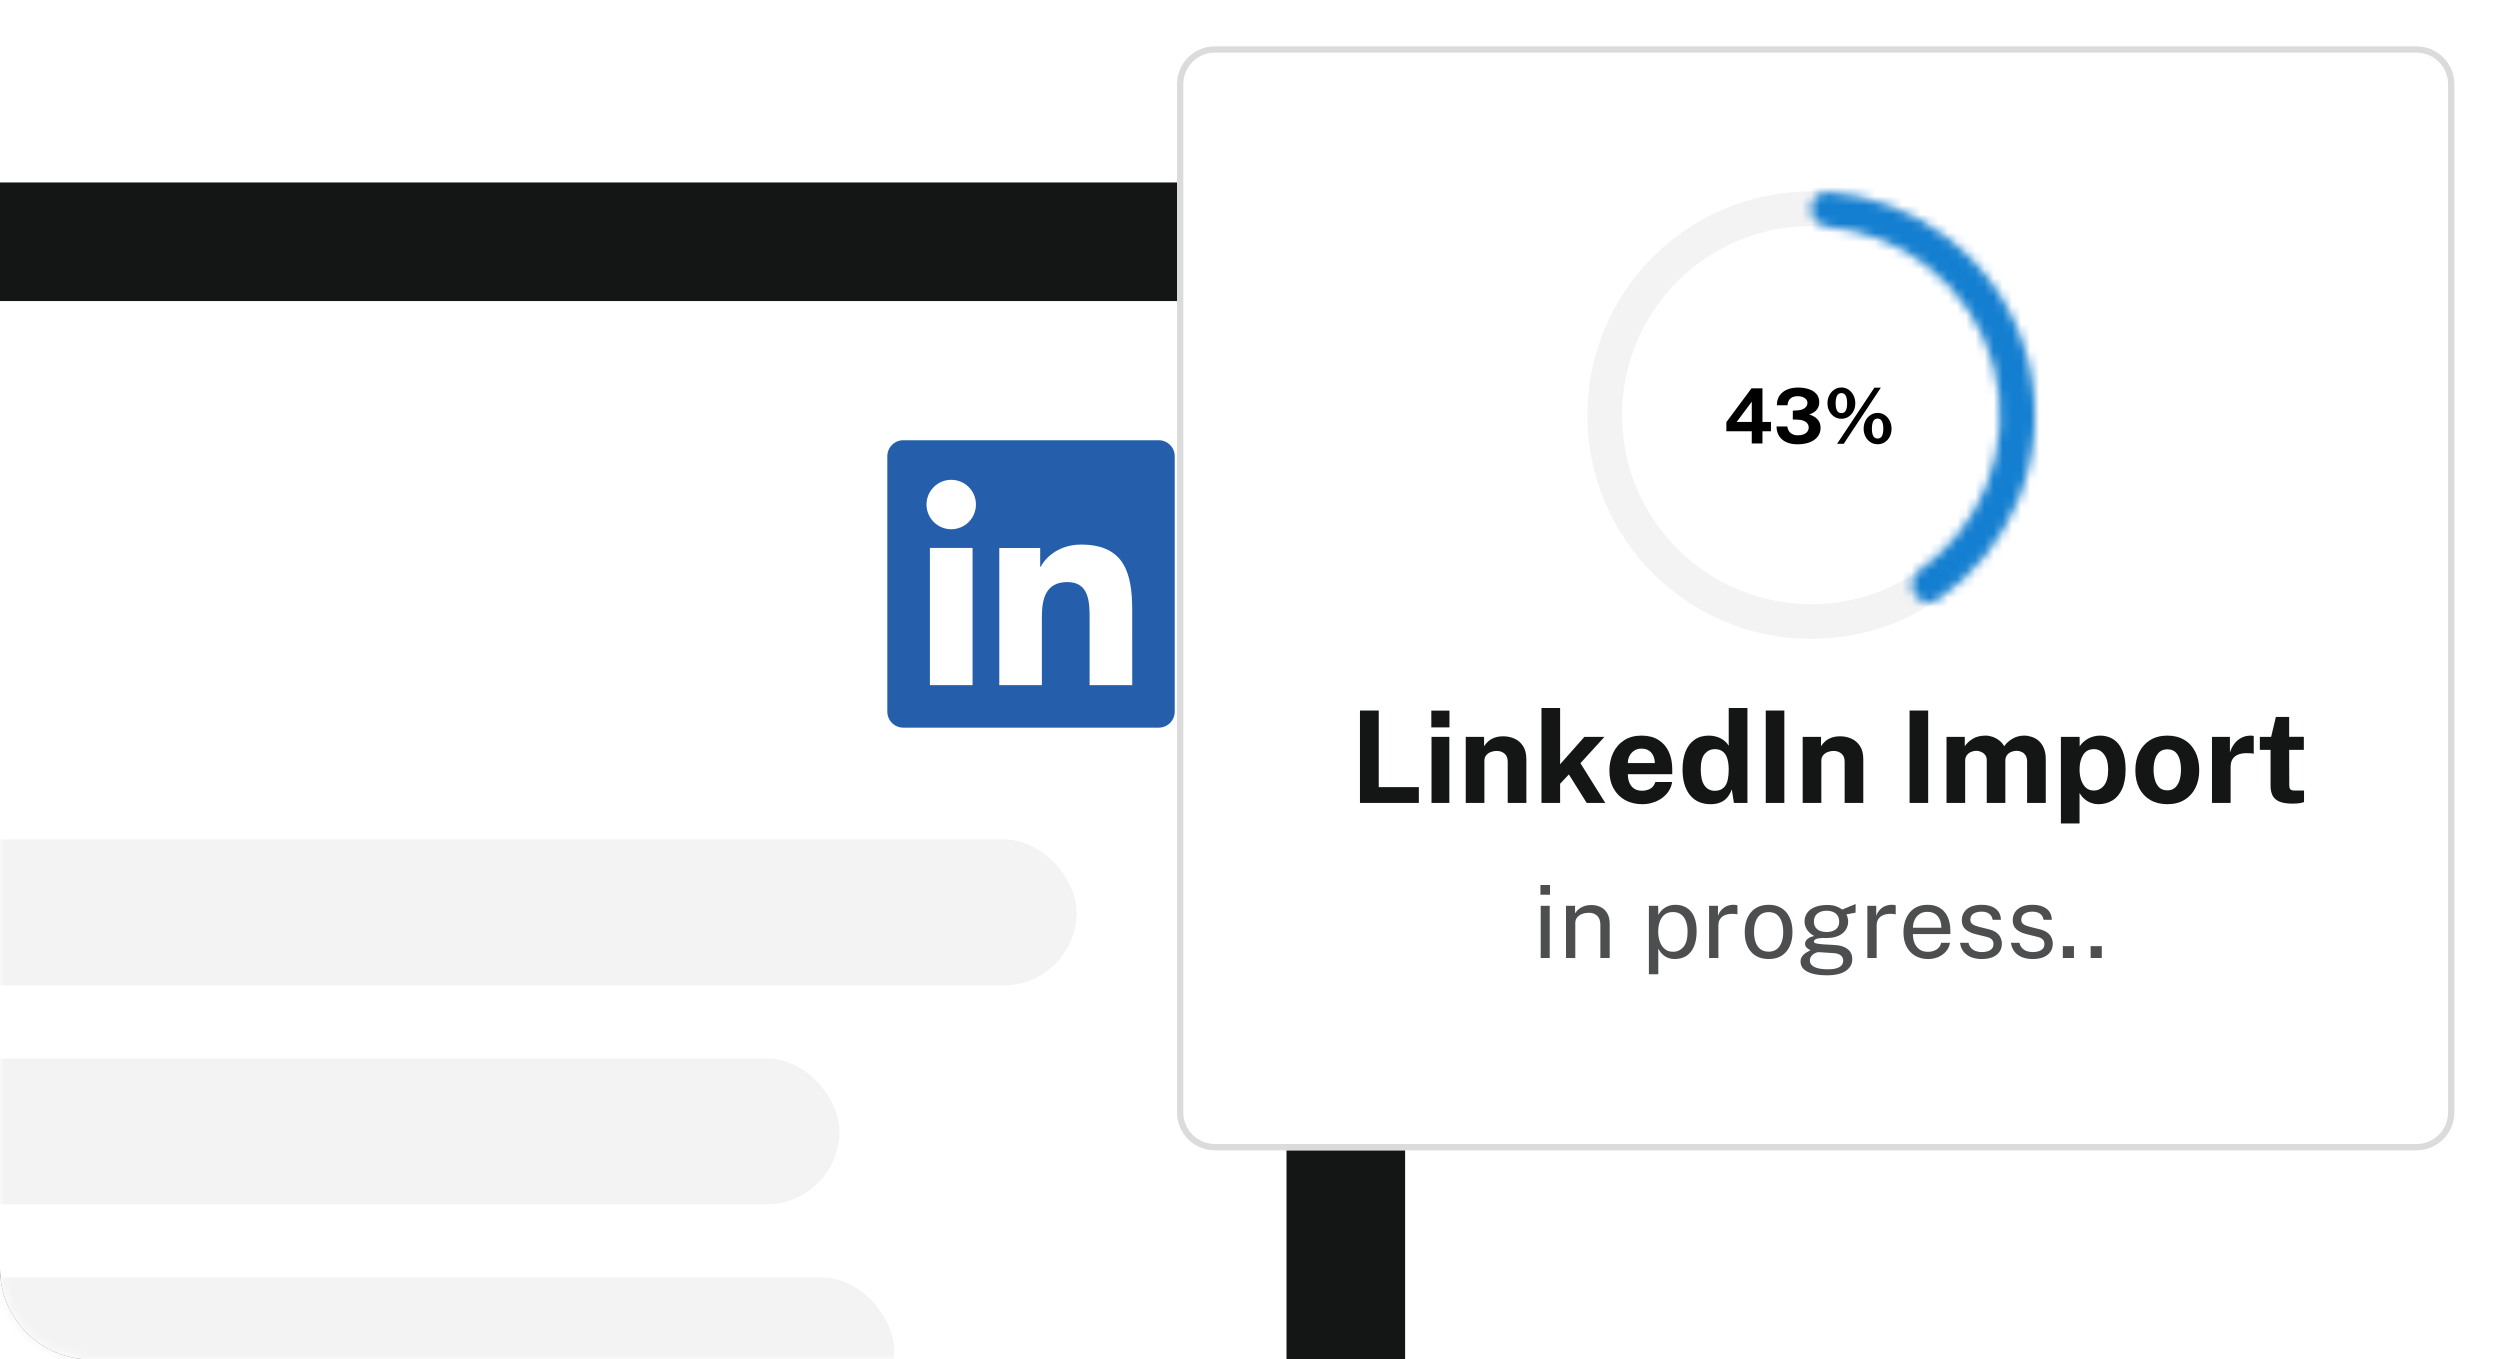 <svg width="274" height="149" viewBox="0 0 274 149" fill="none" xmlns="http://www.w3.org/2000/svg">
<path d="M154 25C154 22.239 151.761 20 149 20H0V139C0 144.523 4.477 149 10 149H154V25Z" fill="#131615"/>
<path d="M141 38C141 35.239 138.761 33 136 33H0V139C0 144.523 4.477 149 10 149H141V38Z" fill="white"/>
<path d="M127 48.25H99C98.536 48.25 98.091 48.434 97.763 48.763C97.434 49.091 97.25 49.536 97.25 50V78C97.25 78.464 97.434 78.909 97.763 79.237C98.091 79.566 98.536 79.75 99 79.75H127C127.464 79.75 127.909 79.566 128.237 79.237C128.566 78.909 128.75 78.464 128.75 78V50C128.75 49.536 128.566 49.091 128.237 48.763C127.909 48.434 127.464 48.25 127 48.25ZM106.593 75.09H101.917V60.057H106.593V75.09ZM104.255 58.005C103.537 58.005 102.848 57.719 102.34 57.211C101.832 56.703 101.546 56.014 101.546 55.295C101.546 54.577 101.832 53.888 102.34 53.38C102.848 52.872 103.537 52.587 104.255 52.587C104.974 52.587 105.663 52.872 106.171 53.38C106.679 53.888 106.964 54.577 106.964 55.295C106.964 56.014 106.679 56.703 106.171 57.211C105.663 57.719 104.974 58.005 104.255 58.005ZM124.091 75.09H119.421V67.78C119.421 66.037 119.389 63.795 116.992 63.795C114.559 63.795 114.19 65.696 114.19 67.657V75.091H109.523V60.059H114.003V62.114H114.067C114.689 60.932 116.215 59.686 118.484 59.686C123.216 59.686 124.09 62.798 124.09 66.847L124.091 75.09Z" fill="#255FAB"/>
<g filter="url(#filter0_d_14322_14293)">
<path d="M129 7.153C129 4.859 130.859 3 133.153 3H264.847C267.141 3 269 4.859 269 7.153V119.847C269 122.141 267.141 124 264.847 124H133.153C130.859 124 129 122.141 129 119.847V7.153Z" fill="white"/>
<path d="M129.346 7.153C129.346 5.05 131.05 3.346 133.153 3.346H264.847C266.95 3.346 268.654 5.05 268.654 7.153V119.847C268.654 121.95 266.95 123.654 264.847 123.654H133.153C131.05 123.654 129.346 121.95 129.346 119.847V7.153Z" stroke="#DBDBDB" stroke-width="0.692"/>
</g>
<path d="M149.052 88V77.878H151.11V86.271H155.506V88H149.052ZM156.894 88V80.762H158.847V88H156.894ZM156.873 79.726V77.885H158.861V79.726H156.873ZM160.646 88V80.762H162.655V81.784C162.767 81.607 162.912 81.436 163.089 81.273C163.271 81.105 163.5 80.967 163.775 80.86C164.051 80.753 164.377 80.699 164.755 80.699C165.199 80.699 165.612 80.785 165.994 80.958C166.382 81.131 166.694 81.404 166.932 81.777C167.17 82.146 167.289 82.629 167.289 83.226V88H165.245V83.478C165.245 83.086 165.129 82.792 164.895 82.596C164.662 82.4 164.377 82.302 164.041 82.302C163.817 82.302 163.6 82.342 163.39 82.421C163.185 82.5 163.017 82.619 162.886 82.778C162.756 82.937 162.69 83.133 162.69 83.366V88H160.646ZM168.945 88V77.598H170.989V83.765L173.649 80.762H175.847L173.215 83.646L175.938 88H173.901L171.948 84.878L170.989 85.9V88H168.945ZM180.009 88.14C179.29 88.14 178.658 87.991 178.112 87.692C177.57 87.389 177.148 86.962 176.845 86.411C176.541 85.86 176.39 85.212 176.39 84.465C176.39 83.742 176.527 83.091 176.803 82.512C177.083 81.929 177.484 81.469 178.007 81.133C178.529 80.792 179.162 80.622 179.904 80.622C180.641 80.622 181.259 80.778 181.759 81.091C182.258 81.399 182.636 81.831 182.893 82.386C183.149 82.937 183.278 83.574 183.278 84.297V84.85H178.413C178.413 85.219 178.473 85.541 178.595 85.816C178.716 86.087 178.891 86.297 179.12 86.446C179.353 86.591 179.633 86.663 179.96 86.663C180.31 86.663 180.615 86.588 180.877 86.439C181.138 86.29 181.322 86.045 181.43 85.704H183.271C183.187 86.217 182.981 86.656 182.655 87.02C182.328 87.384 181.931 87.662 181.465 87.853C180.998 88.044 180.513 88.14 180.009 88.14ZM178.413 83.632H181.367C181.367 83.343 181.311 83.077 181.199 82.834C181.091 82.591 180.928 82.4 180.709 82.26C180.494 82.12 180.223 82.05 179.897 82.05C179.584 82.05 179.316 82.127 179.092 82.281C178.872 82.43 178.702 82.626 178.581 82.869C178.464 83.112 178.408 83.366 178.413 83.632ZM187.487 88.14C186.516 88.14 185.76 87.806 185.219 87.139C184.678 86.467 184.407 85.534 184.407 84.339C184.407 83.583 184.517 82.927 184.736 82.372C184.955 81.817 185.28 81.387 185.709 81.084C186.138 80.776 186.663 80.622 187.284 80.622C187.545 80.622 187.788 80.652 188.012 80.713C188.241 80.769 188.448 80.848 188.635 80.951C188.822 81.054 188.985 81.173 189.125 81.308C189.265 81.443 189.379 81.588 189.468 81.742V77.598H191.519V88H190.035L189.804 86.516C189.734 86.717 189.641 86.913 189.524 87.104C189.412 87.295 189.265 87.47 189.083 87.629C188.901 87.783 188.677 87.907 188.411 88C188.15 88.093 187.842 88.14 187.487 88.14ZM187.935 86.67C188.448 86.67 188.831 86.49 189.083 86.131C189.34 85.772 189.468 85.165 189.468 84.311C189.463 83.816 189.405 83.406 189.293 83.079C189.181 82.752 189.013 82.51 188.789 82.351C188.57 82.188 188.29 82.106 187.949 82.106C187.506 82.106 187.137 82.276 186.843 82.617C186.549 82.953 186.402 83.518 186.402 84.311C186.402 85.118 186.54 85.713 186.815 86.096C187.09 86.479 187.464 86.67 187.935 86.67ZM193.527 88V77.878H195.564V88H193.527ZM197.574 88V80.762H199.583V81.784C199.695 81.607 199.84 81.436 200.017 81.273C200.199 81.105 200.428 80.967 200.703 80.86C200.979 80.753 201.305 80.699 201.683 80.699C202.127 80.699 202.54 80.785 202.922 80.958C203.31 81.131 203.622 81.404 203.86 81.777C204.098 82.146 204.217 82.629 204.217 83.226V88H202.173V83.478C202.173 83.086 202.057 82.792 201.823 82.596C201.59 82.4 201.305 82.302 200.969 82.302C200.745 82.302 200.528 82.342 200.318 82.421C200.113 82.5 199.945 82.619 199.814 82.778C199.684 82.937 199.618 83.133 199.618 83.366V88H197.574ZM209.29 88V77.878H211.327V88H209.29ZM213.338 88V80.762H215.34V81.784C215.559 81.467 215.853 81.194 216.222 80.965C216.595 80.736 217.064 80.622 217.629 80.622C217.876 80.622 218.128 80.666 218.385 80.755C218.642 80.844 218.882 80.974 219.106 81.147C219.335 81.315 219.519 81.527 219.659 81.784C219.892 81.453 220.198 81.177 220.576 80.958C220.959 80.734 221.383 80.622 221.85 80.622C222.121 80.622 222.394 80.666 222.669 80.755C222.949 80.844 223.206 80.988 223.439 81.189C223.672 81.39 223.859 81.658 223.999 81.994C224.144 82.325 224.216 82.736 224.216 83.226V88H222.172V83.478C222.172 83.189 222.114 82.958 221.997 82.785C221.885 82.608 221.74 82.482 221.563 82.407C221.39 82.328 221.206 82.288 221.01 82.288C220.828 82.288 220.644 82.325 220.457 82.4C220.27 82.47 220.112 82.584 219.981 82.743C219.85 82.902 219.785 83.109 219.785 83.366V88H217.748V83.296C217.748 83.077 217.69 82.892 217.573 82.743C217.456 82.594 217.309 82.482 217.132 82.407C216.959 82.328 216.782 82.288 216.6 82.288C216.413 82.288 216.227 82.328 216.04 82.407C215.853 82.482 215.697 82.601 215.571 82.764C215.445 82.923 215.382 83.123 215.382 83.366V88H213.338ZM225.875 90.254V80.762H227.926L227.933 81.805C228.04 81.632 228.171 81.476 228.325 81.336C228.484 81.191 228.659 81.065 228.85 80.958C229.041 80.851 229.249 80.769 229.473 80.713C229.697 80.652 229.933 80.622 230.18 80.622C230.717 80.622 231.195 80.755 231.615 81.021C232.035 81.282 232.364 81.688 232.602 82.239C232.845 82.785 232.966 83.48 232.966 84.325C232.966 85.202 232.835 85.923 232.574 86.488C232.317 87.048 231.963 87.463 231.51 87.734C231.057 88.005 230.546 88.14 229.977 88.14C229.744 88.14 229.524 88.107 229.319 88.042C229.114 87.981 228.922 87.895 228.745 87.783C228.572 87.671 228.416 87.543 228.276 87.398C228.141 87.249 228.022 87.088 227.919 86.915V90.254H225.875ZM229.487 86.642C229.93 86.642 230.301 86.458 230.6 86.089C230.903 85.72 231.055 85.137 231.055 84.339C231.055 83.639 230.91 83.093 230.621 82.701C230.336 82.304 229.958 82.106 229.487 82.106C228.96 82.106 228.565 82.321 228.304 82.75C228.047 83.175 227.919 83.704 227.919 84.339C227.919 84.745 227.975 85.123 228.087 85.473C228.204 85.823 228.376 86.105 228.605 86.32C228.838 86.535 229.132 86.642 229.487 86.642ZM237.536 88.14C236.827 88.14 236.208 87.988 235.681 87.685C235.158 87.382 234.752 86.952 234.463 86.397C234.178 85.842 234.036 85.184 234.036 84.423C234.036 83.662 234.178 82.997 234.463 82.428C234.752 81.859 235.158 81.415 235.681 81.098C236.208 80.781 236.829 80.622 237.543 80.622C238.257 80.622 238.875 80.778 239.398 81.091C239.921 81.399 240.324 81.838 240.609 82.407C240.894 82.976 241.036 83.648 241.036 84.423C241.036 85.151 240.896 85.795 240.616 86.355C240.341 86.91 239.942 87.347 239.419 87.664C238.901 87.981 238.273 88.14 237.536 88.14ZM237.543 86.621C237.902 86.621 238.192 86.516 238.411 86.306C238.63 86.096 238.789 85.821 238.887 85.48C238.985 85.135 239.034 84.759 239.034 84.353C239.034 83.97 238.99 83.609 238.901 83.268C238.812 82.927 238.658 82.652 238.439 82.442C238.22 82.232 237.921 82.127 237.543 82.127C237.184 82.127 236.892 82.227 236.668 82.428C236.449 82.624 236.288 82.892 236.185 83.233C236.082 83.569 236.031 83.942 236.031 84.353C236.031 84.731 236.078 85.095 236.171 85.445C236.264 85.79 236.421 86.073 236.64 86.292C236.859 86.511 237.16 86.621 237.543 86.621ZM242.432 88V80.762H244.399V82.477C244.515 82.108 244.679 81.786 244.889 81.511C245.103 81.231 245.362 81.014 245.666 80.86C245.969 80.701 246.312 80.622 246.695 80.622C246.76 80.622 246.821 80.627 246.877 80.636C246.937 80.641 246.982 80.65 247.01 80.664V82.61C246.968 82.591 246.916 82.58 246.856 82.575C246.8 82.57 246.748 82.566 246.702 82.561C246.3 82.528 245.957 82.54 245.673 82.596C245.388 82.652 245.157 82.748 244.98 82.883C244.802 83.018 244.674 83.184 244.595 83.38C244.515 83.576 244.476 83.795 244.476 84.038V88H242.432ZM251.255 88.077C250.615 88.077 250.121 87.995 249.771 87.832C249.425 87.669 249.185 87.44 249.05 87.146C248.919 86.852 248.854 86.511 248.854 86.124V82.183H247.678V80.762H248.917L249.435 78.578H250.891V80.755H252.501V82.183H250.891L250.905 86.04C250.905 86.217 250.926 86.35 250.968 86.439C251.014 86.523 251.084 86.579 251.178 86.607C251.276 86.63 251.399 86.642 251.549 86.642H252.522V87.902C252.424 87.944 252.277 87.984 252.081 88.021C251.885 88.058 251.609 88.077 251.255 88.077Z" fill="#131615"/>
<path d="M168.86 105V99.275H169.851V105H168.86ZM168.832 98.062V96.999H169.879V98.062H168.832ZM171.634 105V99.275H172.625V100.105C172.717 99.946 172.844 99.797 173.007 99.657C173.173 99.516 173.372 99.404 173.605 99.319C173.841 99.234 174.112 99.191 174.419 99.191C174.781 99.191 175.113 99.263 175.415 99.407C175.722 99.551 175.966 99.776 176.146 100.083C176.331 100.386 176.423 100.777 176.423 101.257V105H175.399V101.356C175.399 100.91 175.281 100.579 175.044 100.365C174.812 100.148 174.509 100.039 174.136 100.039C173.878 100.039 173.636 100.081 173.411 100.166C173.186 100.247 173.003 100.373 172.863 100.543C172.723 100.709 172.652 100.919 172.652 101.174V105H171.634ZM180.718 106.783V99.275H181.737L181.748 100.271C181.814 100.153 181.899 100.029 182.003 99.9C182.11 99.771 182.239 99.651 182.39 99.54C182.545 99.43 182.724 99.339 182.927 99.269C183.134 99.199 183.369 99.164 183.631 99.164C184.088 99.164 184.491 99.269 184.838 99.479C185.188 99.686 185.462 100.004 185.657 100.432C185.853 100.86 185.951 101.403 185.951 102.06C185.951 102.717 185.855 103.272 185.663 103.726C185.475 104.177 185.201 104.52 184.843 104.756C184.485 104.993 184.053 105.111 183.548 105.111C183.293 105.111 183.066 105.074 182.867 105C182.671 104.93 182.499 104.838 182.352 104.723C182.208 104.605 182.086 104.479 181.986 104.347C181.89 104.214 181.811 104.086 181.748 103.965V106.783H180.718ZM183.354 104.313C183.826 104.313 184.212 104.134 184.511 103.776C184.81 103.415 184.96 102.853 184.96 102.093C184.96 101.44 184.823 100.921 184.55 100.537C184.277 100.153 183.878 99.961 183.354 99.961C182.822 99.961 182.42 100.159 182.147 100.554C181.874 100.945 181.737 101.458 181.737 102.093C181.737 102.503 181.798 102.876 181.92 103.211C182.041 103.547 182.222 103.815 182.462 104.014C182.702 104.214 182.999 104.313 183.354 104.313ZM187.315 105V99.275H188.29V100.376C188.386 100.103 188.52 99.878 188.694 99.701C188.867 99.52 189.065 99.385 189.286 99.297C189.512 99.208 189.744 99.164 189.984 99.164C190.069 99.164 190.152 99.169 190.233 99.18C190.315 99.191 190.377 99.21 190.422 99.236V100.227C190.366 100.201 190.294 100.184 190.206 100.177C190.121 100.166 190.049 100.16 189.99 100.16C189.761 100.146 189.547 100.16 189.347 100.205C189.148 100.245 188.973 100.317 188.821 100.421C188.67 100.524 188.55 100.661 188.461 100.83C188.377 100.997 188.334 101.2 188.334 101.44V105H187.315ZM193.847 105.111C193.319 105.111 192.858 104.998 192.463 104.773C192.071 104.544 191.767 104.21 191.549 103.771C191.331 103.331 191.222 102.794 191.222 102.159C191.222 101.561 191.324 101.037 191.527 100.587C191.73 100.136 192.027 99.788 192.418 99.54C192.81 99.289 193.288 99.164 193.853 99.164C194.381 99.164 194.838 99.28 195.226 99.513C195.613 99.742 195.914 100.079 196.128 100.526C196.346 100.973 196.455 101.517 196.455 102.159C196.455 102.743 196.355 103.256 196.156 103.699C195.957 104.142 195.663 104.489 195.276 104.74C194.892 104.987 194.416 105.111 193.847 105.111ZM193.853 104.302C194.192 104.302 194.48 104.216 194.716 104.042C194.953 103.869 195.132 103.619 195.254 103.295C195.379 102.97 195.442 102.584 195.442 102.137C195.442 101.727 195.386 101.36 195.276 101.035C195.169 100.707 194.999 100.447 194.766 100.255C194.534 100.063 194.229 99.967 193.853 99.967C193.506 99.967 193.212 100.053 192.972 100.227C192.732 100.397 192.55 100.644 192.424 100.969C192.302 101.294 192.241 101.683 192.241 102.137C192.241 102.54 192.295 102.905 192.402 103.234C192.513 103.562 192.686 103.822 192.922 104.014C193.162 104.206 193.472 104.302 193.853 104.302ZM200.193 106.894C199.296 106.894 198.596 106.763 198.094 106.501C197.592 106.242 197.341 105.871 197.341 105.388C197.341 105.181 197.389 105.006 197.485 104.862C197.581 104.714 197.696 104.592 197.829 104.496C197.962 104.4 198.085 104.324 198.2 104.269C198.314 104.21 198.39 104.168 198.427 104.142C198.36 104.105 198.281 104.059 198.189 104.003C198.096 103.948 198.013 103.874 197.939 103.782C197.869 103.69 197.834 103.57 197.834 103.422C197.834 103.241 197.919 103.075 198.089 102.924C198.259 102.772 198.512 102.66 198.847 102.586C198.512 102.416 198.249 102.191 198.061 101.91C197.873 101.63 197.779 101.325 197.779 100.997C197.779 100.627 197.878 100.306 198.078 100.033C198.277 99.76 198.563 99.551 198.936 99.407C199.309 99.26 199.754 99.186 200.271 99.186C200.643 99.186 200.955 99.23 201.206 99.319C201.461 99.404 201.697 99.525 201.915 99.684C201.974 99.658 202.068 99.62 202.198 99.568C202.327 99.513 202.467 99.454 202.618 99.391C202.773 99.328 202.917 99.269 203.05 99.214C203.187 99.154 203.296 99.11 203.377 99.081L203.371 100.028L202.369 100.216C202.428 100.334 202.474 100.463 202.508 100.603C202.541 100.744 202.557 100.875 202.557 100.997C202.557 101.332 202.469 101.637 202.292 101.91C202.118 102.183 201.854 102.401 201.5 102.564C201.145 102.726 200.702 102.807 200.171 102.807C200.127 102.807 200.069 102.807 199.999 102.807C199.933 102.804 199.876 102.8 199.828 102.796C199.436 102.807 199.167 102.852 199.019 102.929C198.875 103.003 198.803 103.086 198.803 103.178C198.803 103.285 198.886 103.359 199.052 103.4C199.218 103.44 199.499 103.475 199.894 103.505C200.038 103.512 200.215 103.522 200.426 103.533C200.64 103.544 200.878 103.558 201.14 103.577C201.738 103.614 202.199 103.767 202.524 104.037C202.849 104.306 203.011 104.67 203.011 105.127C203.011 105.648 202.779 106.072 202.314 106.401C201.852 106.729 201.145 106.894 200.193 106.894ZM200.376 106.235C200.904 106.235 201.308 106.155 201.588 105.997C201.873 105.838 202.015 105.598 202.015 105.277C202.015 105.048 201.928 104.862 201.755 104.718C201.581 104.57 201.319 104.485 200.968 104.463L199.362 104.358C199.218 104.35 199.069 104.387 198.914 104.468C198.759 104.546 198.628 104.655 198.521 104.795C198.414 104.935 198.36 105.094 198.36 105.271C198.36 105.574 198.524 105.81 198.853 105.98C199.182 106.15 199.689 106.235 200.376 106.235ZM200.204 102.148C200.614 102.148 200.944 102.052 201.195 101.86C201.45 101.668 201.577 101.384 201.577 101.008C201.577 100.62 201.45 100.325 201.195 100.122C200.944 99.919 200.614 99.817 200.204 99.817C199.783 99.817 199.444 99.921 199.185 100.127C198.931 100.33 198.803 100.624 198.803 101.008C198.803 101.369 198.925 101.65 199.169 101.849C199.416 102.049 199.761 102.148 200.204 102.148ZM204.662 105V99.275H205.637V100.376C205.733 100.103 205.868 99.878 206.041 99.701C206.215 99.52 206.412 99.385 206.634 99.297C206.859 99.208 207.091 99.164 207.331 99.164C207.416 99.164 207.499 99.169 207.58 99.18C207.662 99.191 207.724 99.21 207.769 99.236V100.227C207.713 100.201 207.641 100.184 207.553 100.177C207.468 100.166 207.396 100.16 207.337 100.16C207.108 100.146 206.894 100.16 206.695 100.205C206.495 100.245 206.32 100.317 206.168 100.421C206.017 100.524 205.897 100.661 205.809 100.83C205.724 100.997 205.681 101.2 205.681 101.44V105H204.662ZM211.322 105.111C210.79 105.111 210.321 104.994 209.915 104.762C209.509 104.529 209.192 104.195 208.963 103.76C208.734 103.324 208.619 102.802 208.619 102.193C208.619 101.591 208.723 101.063 208.93 100.609C209.136 100.155 209.435 99.8 209.827 99.546C210.222 99.291 210.696 99.164 211.25 99.164C211.789 99.164 212.244 99.28 212.617 99.513C212.99 99.745 213.273 100.074 213.465 100.498C213.66 100.919 213.758 101.419 213.758 101.999V102.375H209.655C209.655 102.737 209.714 103.066 209.832 103.361C209.954 103.653 210.137 103.885 210.38 104.059C210.624 104.232 210.932 104.319 211.305 104.319C211.67 104.319 211.984 104.234 212.246 104.064C212.512 103.894 212.682 103.649 212.756 103.328H213.719C213.653 103.715 213.498 104.042 213.254 104.308C213.014 104.574 212.724 104.775 212.385 104.911C212.049 105.044 211.694 105.111 211.322 105.111ZM209.66 101.683H212.772C212.772 101.355 212.717 101.059 212.606 100.797C212.495 100.531 212.326 100.323 212.097 100.172C211.872 100.016 211.587 99.939 211.244 99.939C210.886 99.939 210.589 100.026 210.353 100.199C210.116 100.369 209.941 100.589 209.827 100.858C209.712 101.124 209.657 101.399 209.66 101.683ZM217.202 105.111C216.803 105.111 216.432 105.05 216.089 104.928C215.749 104.803 215.467 104.609 215.242 104.347C215.017 104.081 214.876 103.743 214.821 103.333H215.751C215.799 103.558 215.891 103.747 216.028 103.898C216.165 104.046 216.333 104.158 216.532 104.236C216.735 104.31 216.956 104.347 217.196 104.347C217.584 104.347 217.896 104.275 218.132 104.131C218.368 103.987 218.487 103.765 218.487 103.466C218.487 103.256 218.424 103.088 218.298 102.962C218.176 102.833 217.984 102.739 217.722 102.68L216.537 102.386C216.076 102.276 215.707 102.102 215.43 101.866C215.157 101.63 215.018 101.299 215.015 100.875C215.015 100.539 215.096 100.244 215.258 99.989C215.421 99.734 215.663 99.533 215.984 99.385C216.309 99.238 216.713 99.164 217.196 99.164C217.82 99.164 218.322 99.304 218.702 99.585C219.083 99.861 219.282 100.269 219.301 100.808H218.392C218.355 100.535 218.234 100.319 218.027 100.16C217.82 99.998 217.54 99.917 217.185 99.917C216.824 99.917 216.526 99.991 216.294 100.138C216.065 100.282 215.95 100.507 215.95 100.814C215.95 101.017 216.032 101.177 216.194 101.296C216.36 101.41 216.6 101.506 216.914 101.584L218.066 101.871C218.328 101.942 218.546 102.034 218.719 102.148C218.893 102.263 219.029 102.39 219.129 102.53C219.229 102.671 219.299 102.818 219.339 102.973C219.384 103.125 219.406 103.271 219.406 103.411C219.406 103.762 219.319 104.064 219.145 104.319C218.972 104.57 218.721 104.766 218.392 104.906C218.064 105.042 217.667 105.111 217.202 105.111ZM222.782 105.111C222.384 105.111 222.013 105.05 221.669 104.928C221.33 104.803 221.047 104.609 220.822 104.347C220.597 104.081 220.457 103.743 220.401 103.333H221.332C221.38 103.558 221.472 103.747 221.609 103.898C221.745 104.046 221.913 104.158 222.112 104.236C222.315 104.31 222.537 104.347 222.777 104.347C223.164 104.347 223.476 104.275 223.713 104.131C223.949 103.987 224.067 103.765 224.067 103.466C224.067 103.256 224.004 103.088 223.879 102.962C223.757 102.833 223.565 102.739 223.303 102.68L222.118 102.386C221.656 102.276 221.287 102.102 221.01 101.866C220.737 101.63 220.599 101.299 220.595 100.875C220.595 100.539 220.676 100.244 220.839 99.989C221.001 99.734 221.243 99.533 221.564 99.385C221.889 99.238 222.293 99.164 222.777 99.164C223.401 99.164 223.903 99.304 224.283 99.585C224.663 99.861 224.863 100.269 224.881 100.808H223.973C223.936 100.535 223.814 100.319 223.607 100.16C223.401 99.998 223.12 99.917 222.766 99.917C222.404 99.917 222.107 99.991 221.874 100.138C221.645 100.282 221.531 100.507 221.531 100.814C221.531 101.017 221.612 101.177 221.775 101.296C221.941 101.41 222.181 101.506 222.494 101.584L223.646 101.871C223.908 101.942 224.126 102.034 224.3 102.148C224.473 102.263 224.61 102.39 224.709 102.53C224.809 102.671 224.879 102.818 224.92 102.973C224.964 103.125 224.986 103.271 224.986 103.411C224.986 103.762 224.899 104.064 224.726 104.319C224.552 104.57 224.301 104.766 223.973 104.906C223.644 105.042 223.248 105.111 222.782 105.111ZM226.087 105V103.693H227.305V105H226.087ZM229.136 105V103.693H230.355V105H229.136Z" fill="#4D4E4F"/>
<mask id="mask0_14322_14293" style="mask-type:alpha" maskUnits="userSpaceOnUse" x="0" y="33" width="141" height="116">
<path d="M141 38C141 35.239 138.761 33 136 33H0V139C0 144.523 4.477 149 10 149H141V38Z" fill="white"/>
</mask>
<g mask="url(#mask0_14322_14293)">
<rect x="-16" y="92" width="134" height="16" rx="8" fill="#F3F3F3"/>
<rect x="-16" y="116" width="108" height="16" rx="8" fill="#F3F3F3"/>
<rect x="-10" y="140" width="108" height="16" rx="8" fill="#F3F3F3"/>
</g>
<circle cx="198.5" cy="45.5" r="22.623" stroke="#F3F3F3" stroke-width="3.802"/>
<mask id="path-13-inside-1_14322_14293" fill="white">
<path d="M209.81 65.088C210.336 65.999 211.506 66.318 212.373 65.722C216.277 63.044 219.335 59.284 221.157 54.885C223.223 49.897 223.586 44.367 222.188 39.153C220.791 33.938 217.712 29.33 213.429 26.044C209.652 23.145 205.124 21.418 200.403 21.05C199.355 20.969 198.5 21.829 198.5 22.881C198.5 23.933 199.355 24.777 200.403 24.874C204.283 25.232 207.998 26.679 211.11 29.067C214.728 31.843 217.328 35.734 218.508 40.139C219.688 44.543 219.382 49.214 217.637 53.427C216.136 57.051 213.642 60.161 210.461 62.412C209.602 63.019 209.284 64.177 209.81 65.088Z"/>
</mask>
<path d="M209.81 65.088C210.336 65.999 211.506 66.318 212.373 65.722C216.277 63.044 219.335 59.284 221.157 54.885C223.223 49.897 223.586 44.367 222.188 39.153C220.791 33.938 217.712 29.33 213.429 26.044C209.652 23.145 205.124 21.418 200.403 21.05C199.355 20.969 198.5 21.829 198.5 22.881C198.5 23.933 199.355 24.777 200.403 24.874C204.283 25.232 207.998 26.679 211.11 29.067C214.728 31.843 217.328 35.734 218.508 40.139C219.688 44.543 219.382 49.214 217.637 53.427C216.136 57.051 213.642 60.161 210.461 62.412C209.602 63.019 209.284 64.177 209.81 65.088Z" stroke="#147FD1" stroke-width="7.604" mask="url(#path-13-inside-1_14322_14293)"/>
<path d="M191.991 48.607L191.995 47.268H189.21V46.265L191.966 42.559H193.166V46.244H194.099V47.268H193.166V48.607H191.991ZM190.339 46.244H191.995V44.027L190.339 46.244ZM197.016 48.699C196.531 48.696 196.117 48.616 195.774 48.46C195.434 48.301 195.172 48.075 194.988 47.783C194.806 47.49 194.713 47.142 194.707 46.737H195.883C195.941 47.08 196.075 47.328 196.284 47.482C196.493 47.635 196.741 47.712 197.029 47.712C197.279 47.712 197.494 47.675 197.673 47.603C197.854 47.53 197.992 47.43 198.087 47.302C198.184 47.171 198.233 47.022 198.233 46.854C198.233 46.681 198.183 46.532 198.082 46.407C197.985 46.281 197.848 46.184 197.673 46.114C197.497 46.041 197.296 46.002 197.07 45.997L196.493 45.976V45.006L197.012 44.976C197.229 44.968 197.419 44.928 197.581 44.855C197.742 44.783 197.868 44.686 197.957 44.567C198.049 44.444 198.095 44.306 198.095 44.153C198.095 44.005 198.049 43.877 197.957 43.768C197.865 43.659 197.738 43.574 197.576 43.513C197.415 43.451 197.229 43.421 197.02 43.421C196.828 43.421 196.651 43.453 196.489 43.517C196.327 43.581 196.195 43.687 196.092 43.835C195.989 43.98 195.929 44.175 195.912 44.42H194.745C194.745 43.985 194.847 43.624 195.05 43.337C195.257 43.05 195.534 42.835 195.883 42.693C196.231 42.548 196.619 42.475 197.045 42.475C197.497 42.475 197.898 42.534 198.25 42.651C198.604 42.768 198.883 42.947 199.086 43.186C199.29 43.426 199.392 43.73 199.392 44.098C199.392 44.397 199.305 44.66 199.132 44.889C198.959 45.114 198.678 45.294 198.287 45.428C198.51 45.489 198.717 45.583 198.906 45.708C199.096 45.834 199.248 45.994 199.362 46.189C199.477 46.385 199.534 46.619 199.534 46.892C199.534 47.188 199.468 47.448 199.337 47.674C199.206 47.9 199.025 48.09 198.793 48.243C198.562 48.396 198.294 48.511 197.99 48.586C197.687 48.661 197.362 48.699 197.016 48.699ZM201.345 48.64L205.431 42.492H206.138L202.073 48.64H201.345ZM201.822 45.897C201.532 45.897 201.271 45.821 201.04 45.671C200.808 45.517 200.626 45.312 200.492 45.056C200.358 44.799 200.291 44.514 200.291 44.199C200.291 43.878 200.358 43.587 200.492 43.324C200.628 43.062 200.812 42.855 201.044 42.701C201.275 42.545 201.535 42.467 201.822 42.467C202.109 42.467 202.367 42.545 202.596 42.701C202.824 42.855 203.005 43.062 203.139 43.324C203.273 43.587 203.34 43.878 203.34 44.199C203.34 44.514 203.275 44.799 203.143 45.056C203.012 45.312 202.831 45.517 202.6 45.671C202.371 45.821 202.112 45.897 201.822 45.897ZM201.813 45.278C202.034 45.278 202.194 45.187 202.294 45.006C202.395 44.822 202.445 44.553 202.445 44.199C202.445 43.833 202.393 43.556 202.29 43.366C202.187 43.177 202.028 43.082 201.813 43.082C201.602 43.082 201.444 43.178 201.341 43.37C201.238 43.56 201.186 43.836 201.186 44.199C201.186 44.55 201.236 44.818 201.337 45.002C201.44 45.185 201.599 45.278 201.813 45.278ZM205.791 48.69C205.498 48.69 205.236 48.615 205.005 48.465C204.773 48.314 204.591 48.11 204.457 47.854C204.323 47.595 204.256 47.305 204.256 46.984C204.256 46.663 204.323 46.372 204.457 46.11C204.593 45.848 204.777 45.64 205.009 45.487C205.243 45.331 205.504 45.252 205.791 45.252C206.078 45.252 206.336 45.331 206.565 45.487C206.796 45.64 206.979 45.848 207.112 46.11C207.246 46.372 207.313 46.663 207.313 46.984C207.313 47.305 207.248 47.595 207.117 47.854C206.986 48.11 206.804 48.314 206.573 48.465C206.344 48.615 206.084 48.69 205.791 48.69ZM205.783 48.063C206 48.063 206.159 47.972 206.259 47.791C206.36 47.607 206.41 47.341 206.41 46.992C206.41 46.627 206.358 46.35 206.255 46.16C206.152 45.97 205.994 45.876 205.783 45.876C205.571 45.876 205.413 45.972 205.31 46.164C205.21 46.354 205.159 46.63 205.159 46.992C205.159 47.338 205.21 47.603 205.31 47.787C205.41 47.971 205.568 48.063 205.783 48.063Z" fill="black"/>
<defs>
<filter id="filter0_d_14322_14293" x="124.847" y="0.924" width="148.306" height="129.306" filterUnits="userSpaceOnUse" color-interpolation-filters="sRGB">
<feFlood flood-opacity="0" result="BackgroundImageFix"/>
<feColorMatrix in="SourceAlpha" type="matrix" values="0 0 0 0 0 0 0 0 0 0 0 0 0 0 0 0 0 0 127 0" result="hardAlpha"/>
<feOffset dy="2.076"/>
<feGaussianBlur stdDeviation="2.076"/>
<feComposite in2="hardAlpha" operator="out"/>
<feColorMatrix type="matrix" values="0 0 0 0 0.078 0 0 0 0 0.082 0 0 0 0 0.102 0 0 0 0.08 0"/>
<feBlend mode="normal" in2="BackgroundImageFix" result="effect1_dropShadow_14322_14293"/>
<feBlend mode="normal" in="SourceGraphic" in2="effect1_dropShadow_14322_14293" result="shape"/>
</filter>
</defs>
</svg>
